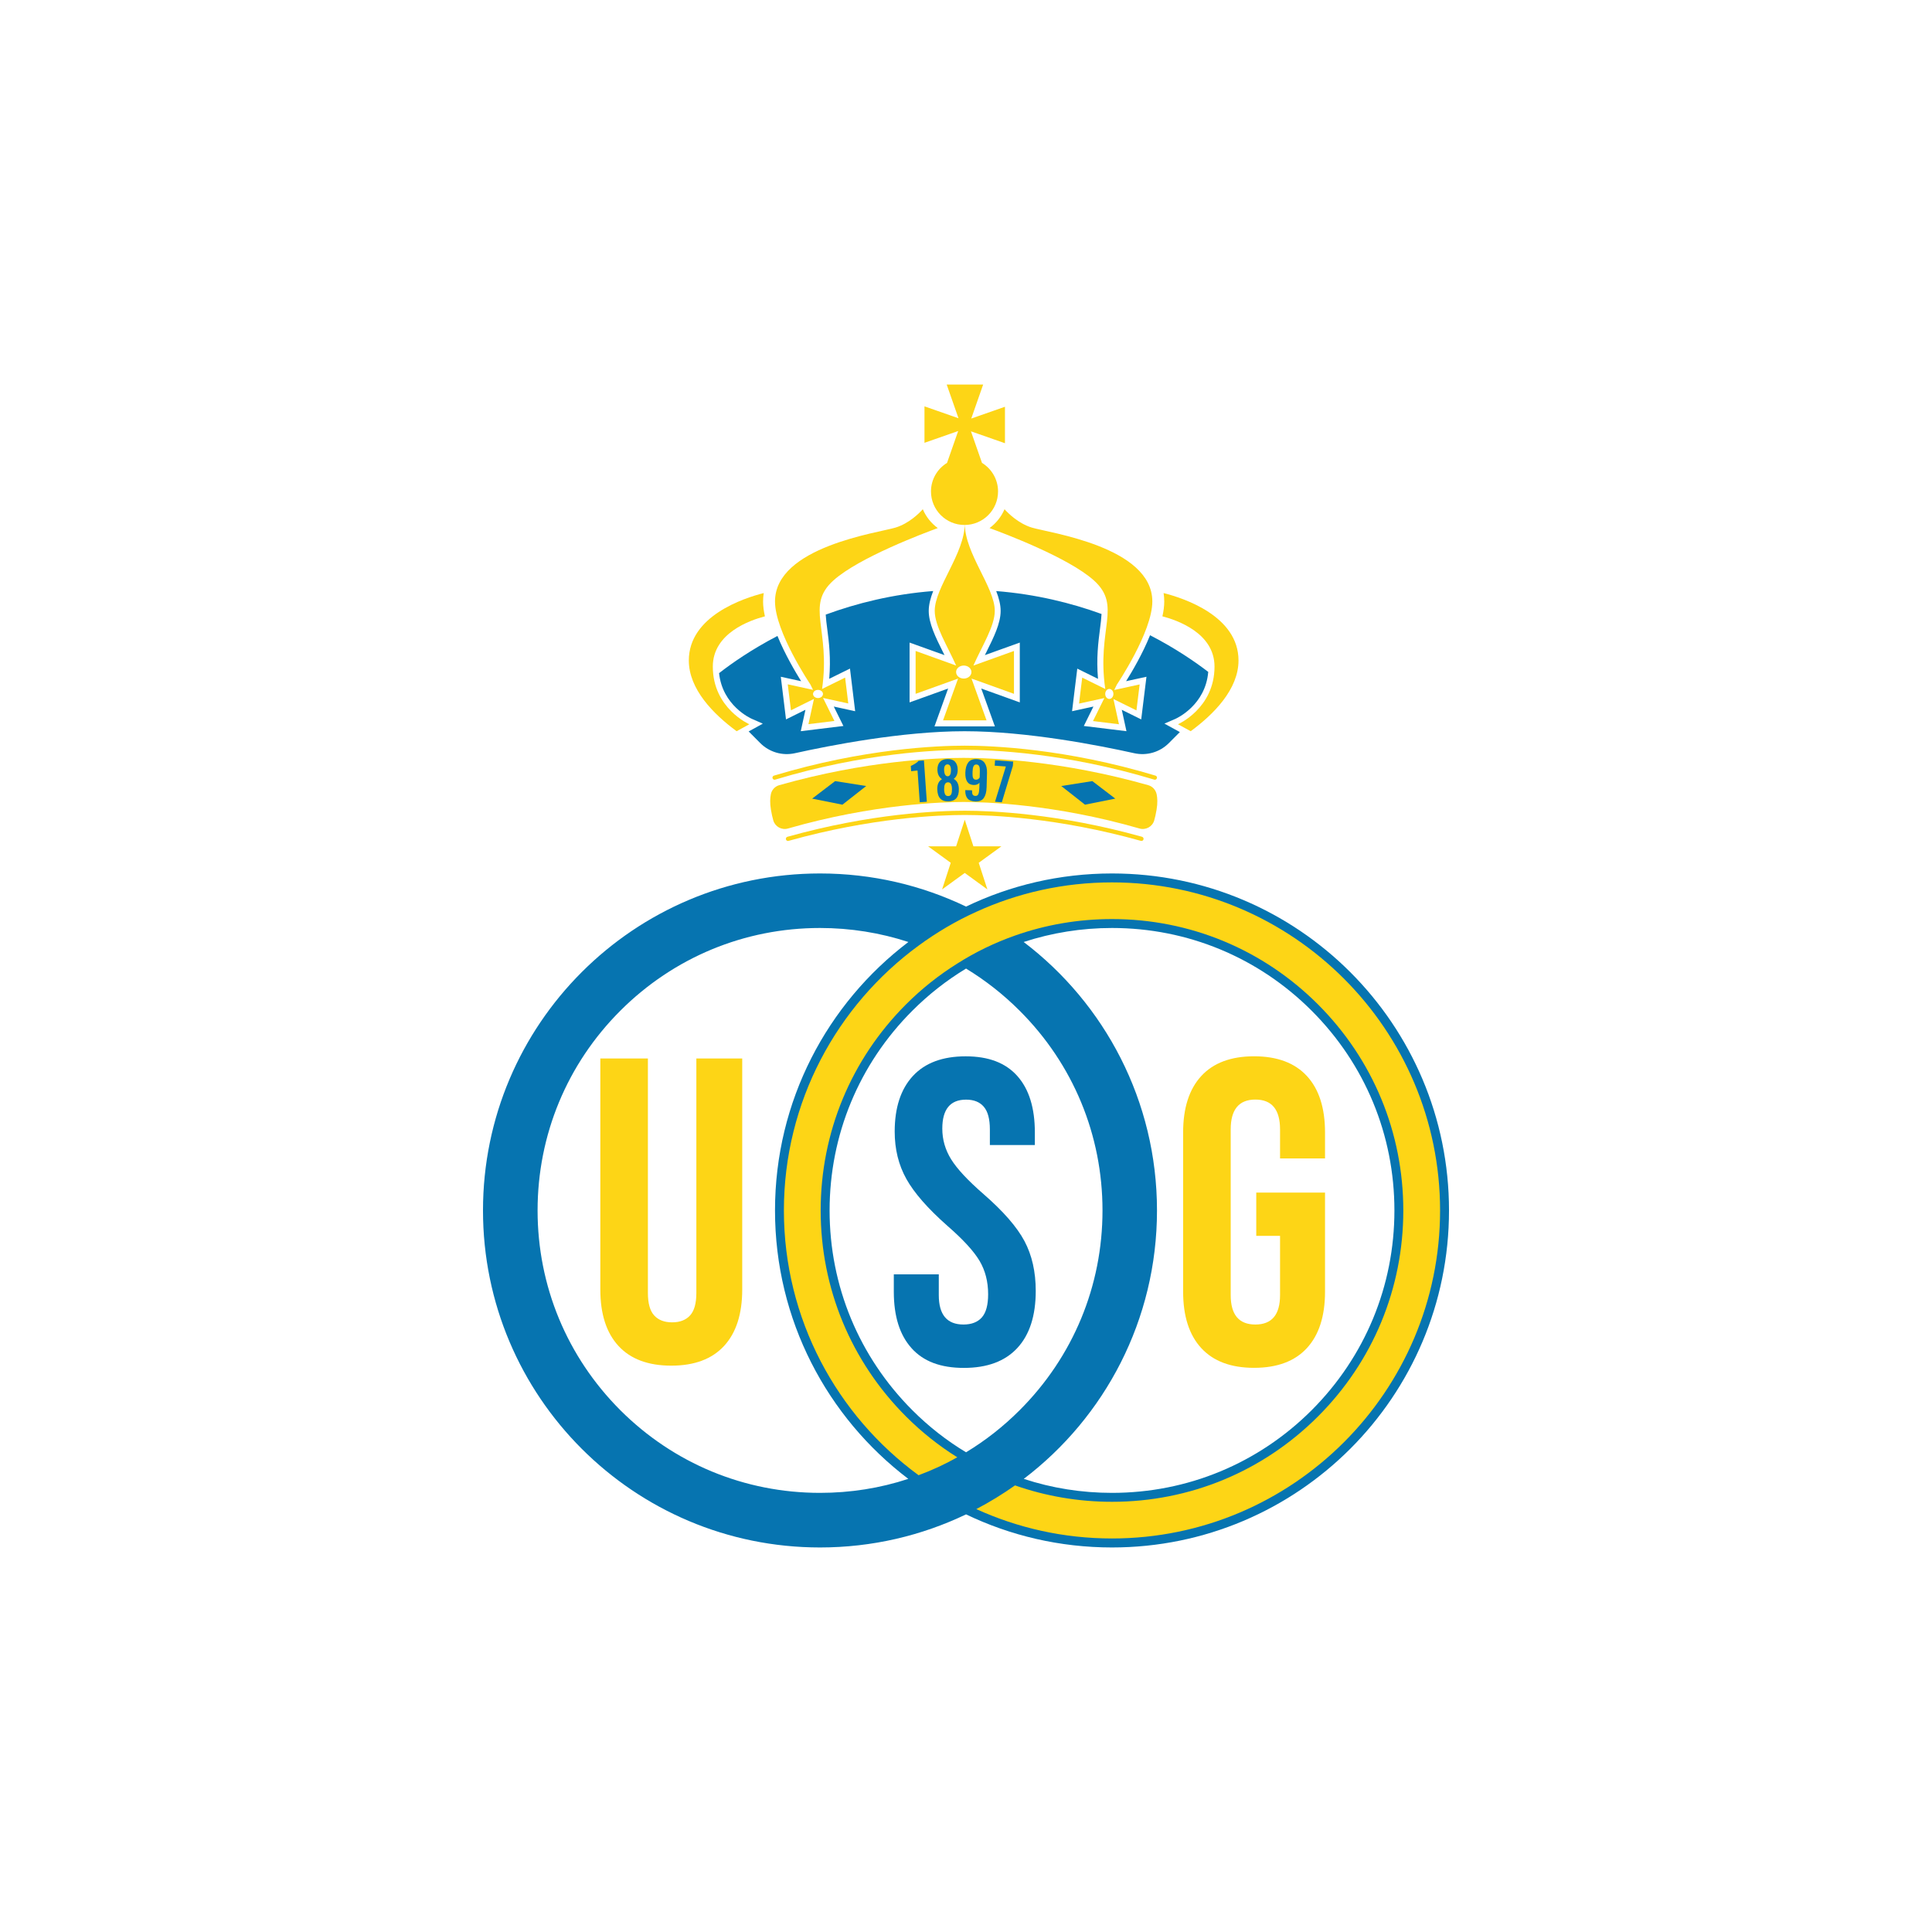 <?xml version="1.0" encoding="UTF-8"?>
<svg id="Logos" xmlns="http://www.w3.org/2000/svg" version="1.1" viewBox="0 0 566.93 566.93">
  <!-- Generator: Adobe Illustrator 29.5.1, SVG Export Plug-In . SVG Version: 2.1.0 Build 141)  -->
  <defs>
    <style>
      .st0 {
        fill: #fdd516;
      }

      .st1 {
        fill: #0674b0;
      }
    </style>
  </defs>
  <polygon class="st0" points="283.1 240.54 285.64 248.35 293.85 248.35 287.2 253.18 289.74 260.99 283.1 256.16 276.45 260.99 278.99 253.18 272.35 248.35 280.56 248.35 283.1 240.54"/>
  <path class="st0" d="M227.46,228.78c26.13-7.89,47.59-8.74,55.63-8.74s29.5.85,55.63,8.74c.32.1.67-.09.76-.41.02-.06.03-.12.03-.18,0-.26-.18-.51-.44-.59-26.29-7.93-47.88-8.79-55.98-8.79s-29.69.86-55.98,8.79c-.26.08-.44.33-.44.59,0,.06.01.12.03.18.1.32.44.51.76.41Z"/>
  <path class="st0" d="M335.14,245.55c-24.49-6.86-44.35-7.65-52.04-7.65s-27.55.78-52.04,7.65c-.31.09-.51.41-.44.73.06.29.32.49.6.49.05,0,.1-.01.16-.02,24.35-6.83,44.07-7.6,51.71-7.6s27.37.78,51.71,7.6c.06.01.11.02.16.02.28,0,.54-.2.6-.49.07-.32-.12-.64-.44-.73Z"/>
  <path class="st0" d="M287.27,122.03l-2.26.79.82-2.35,2.67-7.63h-10.7l2.67,7.63.79,2.26-2.35-.82-7.63-2.67v10.7l7.63-2.67,2.26-.79-.82,2.35-2.45,7c-2.82,1.73-4.71,4.83-4.71,8.38,0,5.43,4.4,9.84,9.84,9.84s9.84-4.4,9.84-9.84c0-3.55-1.89-6.65-4.71-8.38l-2.45-7-.79-2.26,2.35.82,7.63,2.67v-10.7l-7.63,2.67Z"/>
  <path class="st0" d="M219.9,212.52l-3.74,2.05c-6.81-5.01-14.03-12.32-14.03-20.76,0-13.02,16.04-18.28,21.98-19.78-.12.8-.19,1.63-.19,2.49,0,1.36.2,2.83.54,4.34-4.42,1.15-15.29,4.95-15.29,14.74,0,12.28,10.73,16.93,10.73,16.93Z"/>
  <path class="st0" d="M345.66,212.52l3.74,2.05c6.81-5.01,14.03-12.32,14.03-20.76,0-13.02-16.04-18.28-21.98-19.78.12.8.19,1.63.19,2.49,0,1.36-.2,2.83-.54,4.34,4.42,1.15,15.29,4.95,15.29,14.74,0,12.28-10.73,16.93-10.73,16.93Z"/>
  <path class="st1" d="M344.97,210.92l-3.28,1.42,4.53,2.48-3.23,3.24c-2.66,2.67-6.49,3.78-10.17,2.96-10.07-2.24-31.4-6.45-49.77-6.45s-39.7,4.21-49.78,6.45c-3.67.82-7.51-.3-10.17-2.96l-3.41-3.43,1.05-.57,3.1-1.71-3.25-1.43c-.37-.16-8.58-3.88-9.58-13.39,3.65-2.85,9.45-6.91,17.13-10.92,2.17,5.34,5.24,10.53,6.95,13.28l-5.97-1.3,1.53,12.51,5.7-2.82-1.37,6.28,12.51-1.53-2.82-5.7,6.27,1.37-.76-6.26-.76-6.25-6.09,3c.52-6.04-.07-10.7-.57-14.55-.21-1.6-.39-3.01-.46-4.29,9.05-3.33,19.63-5.99,31.54-6.92-.79,2.04-1.31,3.99-1.31,5.84,0,3.66,2.03,7.76,4.19,12.09.14.3.29.59.44.88l-10.25-3.68v17.55l11.31-4.07-4,11.11h17.72l-4-11.11,11.31,4.07v-17.55l-10.25,3.68c.15-.3.3-.59.44-.88,2.16-4.34,4.19-8.43,4.19-12.09,0-1.84-.51-3.8-1.3-5.83,11.63.92,22.01,3.49,30.91,6.73-.07,1.32-.25,2.8-.47,4.48-.49,3.84-1.09,8.5-.57,14.55l-6.08-3-.77,6.25-.76,6.25,6.27-1.37-2.82,5.7,12.51,1.53-1.37-6.28,5.7,2.82,1.54-12.51-5.98,1.3c1.74-2.78,4.87-8.08,7.04-13.49,7.56,3.9,13.33,7.89,17.07,10.76-.82,9.78-9.24,13.6-9.61,13.77Z"/>
  <path class="st0" d="M285.63,195.31c2.6-5.86,6.28-11.59,6.28-16.06,0-6.92-8.81-16.84-8.81-25.64,0,8.79-8.81,18.72-8.81,25.64,0,4.47,3.67,10.19,6.28,16.05l-11.89-4.28v12.58l12.46-4.48-4.41,12.26h12.76l-4.41-12.26,12.46,4.48v-12.58l-11.9,4.28ZM282.81,199.12c-1.24,0-2.25-.85-2.25-1.91s1.01-1.91,2.25-1.91,2.25.85,2.25,1.91-1.01,1.91-2.25,1.91Z"/>
  <path class="st0" d="M248.92,206.46l-.46-3.81-.47-3.81-5.21,2.57-1.55.76c2.55-17.75-5-24.35,3.35-31.86,7.45-6.7,26.58-13.88,30.61-15.35-1.92-1.4-3.46-3.31-4.4-5.53-1.13,1.26-4.08,4.17-7.96,5.37-5.01,1.55-35.41,5.61-35.41,21.7,0,8.95,10.4,24.38,10.4,24.38l.76,1.55-1.75-.38-5.67-1.24.47,3.81.47,3.81,5.21-2.58,1.54-.76-.38,1.74-1.24,5.67,3.81-.47,3.81-.47-2.57-5.21-.76-1.54,1.75.38,5.67,1.24ZM240.04,204.84c-.81,0-1.46-.54-1.46-1.2s.66-1.2,1.46-1.2,1.46.54,1.46,1.2-.66,1.2-1.46,1.2Z"/>
  <path class="st0" d="M326.98,202.43l.76-1.55s10.4-15.43,10.4-24.38c0-16.09-30.4-20.15-35.41-21.7-3.87-1.2-6.83-4.12-7.96-5.37-.95,2.22-2.48,4.12-4.4,5.53,4.02,1.47,23.16,8.64,30.61,15.35,8.35,7.51.79,14.11,3.35,31.86l-1.55-.76-5.21-2.57-.47,3.81-.46,3.81,5.67-1.24,1.75-.38-.76,1.54-2.57,5.21,3.81.47,3.81.47-1.24-5.67-.38-1.74,1.54.76,5.21,2.58.47-3.81.47-3.81-5.67,1.24-1.75.38ZM325.52,205.1c-.66,0-1.2-.66-1.2-1.47s.54-1.47,1.2-1.47,1.2.66,1.2,1.47-.54,1.47-1.2,1.47Z"/>
  <path class="st0" d="M339.39,233.02c-.26-1.26-1.22-2.27-2.46-2.62-25.43-7.2-46.13-8.01-54.13-8.01h0c-7.99,0-28.7.81-54.13,8.01-1.24.35-2.19,1.36-2.46,2.62-.23,1.09-.32,2.61.02,4.62.21,1.25.45,2.27.69,3.11.53,1.84,2.47,2.9,4.31,2.37,25.06-7.22,45.68-7.79,51.58-7.79s26.52.57,51.57,7.79c1.84.53,3.78-.53,4.31-2.37.24-.84.49-1.86.69-3.11.35-2.01.25-3.53.02-4.62Z"/>
  <path class="st1" d="M326.31,256.31c-15.35,0-29.88,3.49-42.83,9.72-12.98-6.23-27.51-9.72-42.86-9.72-54.61,0-98.89,44.28-98.89,98.89s44.28,98.89,98.89,98.89c15.35,0,29.88-3.49,42.86-9.71,12.95,6.22,27.48,9.71,42.83,9.71,54.61,0,98.89-44.27,98.89-98.89s-44.28-98.89-98.89-98.89ZM299.22,296.6c15.68,15.65,24.3,36.45,24.3,58.6s-8.62,42.93-24.3,58.6c-4.8,4.81-10.09,8.95-15.74,12.36-5.68-3.41-10.97-7.55-15.77-12.36-15.65-15.67-24.27-36.47-24.27-58.6s8.62-42.95,24.27-58.6c4.8-4.81,10.09-8.94,15.77-12.38,5.65,3.44,10.94,7.57,15.74,12.38ZM240.62,438.07c-22.12,0-42.93-8.62-58.6-24.27-15.65-15.67-24.27-36.47-24.27-58.6s8.62-42.95,24.27-58.6c15.67-15.67,36.48-24.29,58.6-24.29,8.97,0,17.69,1.42,25.94,4.11-23.8,18.06-39.14,46.62-39.14,78.78s15.34,60.72,39.11,78.76c-8.24,2.72-16.96,4.11-25.91,4.11ZM384.91,413.8c-15.65,15.65-36.48,24.27-58.6,24.27-8.92,0-17.64-1.39-25.89-4.11,23.74-18.04,39.09-46.62,39.09-78.76s-15.35-60.72-39.12-78.78c8.25-2.69,16.97-4.11,25.92-4.11,22.12,0,42.95,8.62,58.6,24.29,15.65,15.65,24.27,36.45,24.27,58.6s-8.62,42.93-24.27,58.6Z"/>
  <path class="st0" d="M181.49,394.96c-3.55-3.85-5.33-9.37-5.33-16.57v-67.79h13.96v68.8c0,3.05.61,5.25,1.84,6.6,1.23,1.35,2.98,2.03,5.27,2.03s4.04-.68,5.27-2.03c1.23-1.35,1.84-3.55,1.84-6.6v-68.8h13.46v67.79c0,7.19-1.78,12.72-5.33,16.57-3.55,3.85-8.72,5.78-15.49,5.78s-11.93-1.92-15.49-5.78Z"/>
  <path class="st1" d="M267.48,395.6c-3.47-3.85-5.2-9.37-5.2-16.57v-5.08h13.2v6.09c0,5.76,2.41,8.63,7.24,8.63,2.37,0,4.17-.7,5.4-2.09,1.23-1.4,1.84-3.66,1.84-6.79,0-3.72-.85-7-2.54-9.84-1.69-2.83-4.82-6.24-9.39-10.22-5.76-5.08-9.77-9.67-12.06-13.77-2.29-4.1-3.43-8.74-3.43-13.9,0-7.02,1.78-12.46,5.33-16.31,3.55-3.85,8.72-5.78,15.49-5.78s11.74,1.93,15.17,5.78c3.43,3.85,5.14,9.37,5.14,16.57v3.68h-13.2v-4.57c0-3.05-.59-5.27-1.78-6.66-1.19-1.4-2.92-2.09-5.2-2.09-4.66,0-6.98,2.84-6.98,8.51,0,3.22.87,6.22,2.6,9.01,1.73,2.79,4.89,6.18,9.46,10.16,5.84,5.08,9.86,9.69,12.06,13.84,2.2,4.15,3.3,9.01,3.3,14.6,0,7.28-1.8,12.87-5.4,16.76-3.6,3.89-8.82,5.84-15.68,5.84s-11.89-1.92-15.36-5.78Z"/>
  <path class="st0" d="M352.51,395.6c-3.55-3.85-5.33-9.37-5.33-16.57v-46.72c0-7.19,1.78-12.71,5.33-16.57,3.55-3.85,8.72-5.78,15.49-5.78s11.93,1.93,15.49,5.78c3.55,3.85,5.33,9.37,5.33,16.57v7.62h-13.2v-8.51c0-5.84-2.41-8.76-7.24-8.76s-7.24,2.92-7.24,8.76v48.62c0,5.76,2.41,8.63,7.24,8.63s7.24-2.88,7.24-8.63v-17.39h-6.98v-12.69h20.18v29.07c0,7.19-1.78,12.72-5.33,16.57-3.55,3.85-8.72,5.78-15.49,5.78s-11.93-1.92-15.49-5.78Z"/>
  <path class="st0" d="M326.31,258.93c-14.2,0-27.71,3.09-39.84,8.64-6.01,2.72-11.66,6.06-16.92,9.92-23.94,17.52-39.52,45.82-39.52,77.71s15.58,60.17,39.52,77.69c3.91-1.45,7.7-3.19,11.36-5.26-5.38-3.36-10.44-7.37-15.05-11.98-16.14-16.15-25.04-37.63-25.04-60.45s8.9-44.32,25.04-60.47c4.61-4.61,9.67-8.62,15.05-11.98,5.33-3.39,11.01-6.13,16.94-8.22,9.02-3.19,18.62-4.84,28.46-4.84,22.84,0,44.3,8.9,60.44,25.04,16.15,16.15,25.04,37.62,25.04,60.47s-8.89,44.3-25.04,60.45c-16.14,16.14-37.6,25.04-60.44,25.04-9.84,0-19.44-1.65-28.46-4.81-3.61,2.54-7.4,4.88-11.36,6.95,12.14,5.53,25.62,8.62,39.82,8.62,53.09,0,96.27-43.18,96.27-96.25s-43.18-96.27-96.27-96.27Z"/>
  <polygon class="st1" points="327.27 234.35 318.39 236.13 311.42 230.65 320.54 229.21 327.27 234.35"/>
  <polygon class="st1" points="254.18 230.65 247.2 236.13 238.32 234.35 245.06 229.21 254.18 230.65"/>
  <g>
    <path class="st1" d="M269.52,223.26c-.2.28-.53.55-.99.83-.45.28-.88.5-1.27.67l.11,1.54,1.87-.2.65,9.31,2.08-.14-.85-12.12-1.6.11Z"/>
    <path class="st1" d="M279.84,228.57c.83-.59,1.22-1.52,1.19-2.79-.02-.98-.29-1.74-.8-2.28-.51-.54-1.26-.8-2.24-.77-.97.02-1.7.32-2.2.88-.5.56-.73,1.33-.71,2.31.02.66.14,1.21.38,1.66.24.45.56.8.96,1.06-.96.56-1.42,1.55-1.38,2.97.06,2.42,1.14,3.6,3.25,3.55s3.14-1.27,3.08-3.66c-.03-1.44-.54-2.42-1.52-2.95ZM277.27,224.74c.16-.28.41-.43.75-.44.34,0,.59.13.76.4.17.28.26.65.27,1.13.03,1.28-.28,1.93-.94,1.96-.68,0-1.04-.64-1.07-1.93-.01-.47.06-.85.23-1.13ZM279.15,233c-.14.39-.44.59-.9.6-.45.01-.76-.17-.93-.53-.17-.37-.26-.84-.27-1.43-.01-.61.06-1.1.22-1.48.16-.38.46-.58.89-.6.43,0,.73.18.91.53s.27.82.28,1.4c.01.63-.05,1.14-.19,1.53Z"/>
    <path class="st1" d="M286.55,222.75c-1.1-.03-1.91.3-2.44,1-.52.7-.8,1.69-.84,2.96-.07,2.38.75,3.59,2.45,3.64.4.01.75-.04,1.04-.17.29-.12.51-.3.66-.54l-.04,1.44c-.03.92-.12,1.56-.29,1.94-.17.37-.44.55-.83.54-.42-.01-.7-.14-.84-.4-.14-.25-.2-.67-.18-1.25l-1.99-.06v.18c-.01,1.02.22,1.79.69,2.32s1.23.81,2.27.84c1.17.03,2-.32,2.5-1.06.5-.74.76-1.76.8-3.08l.12-4.3c.03-1.2-.2-2.16-.7-2.88-.5-.72-1.29-1.09-2.37-1.12ZM287.47,228.16c-.26.43-.62.64-1.07.63-.34,0-.58-.11-.73-.31-.15-.19-.24-.44-.26-.75-.03-.31-.03-.73-.02-1.28.02-.7.11-1.23.28-1.59.17-.36.45-.54.85-.52.4.01.67.19.82.53.15.34.21.81.19,1.4l-.05,1.89Z"/>
    <polygon class="st1" points="291.99 223.1 291.88 224.68 295.16 224.92 291.98 235.28 293.98 235.42 297.22 224.74 297.31 223.48 291.99 223.1"/>
  </g>
</svg>